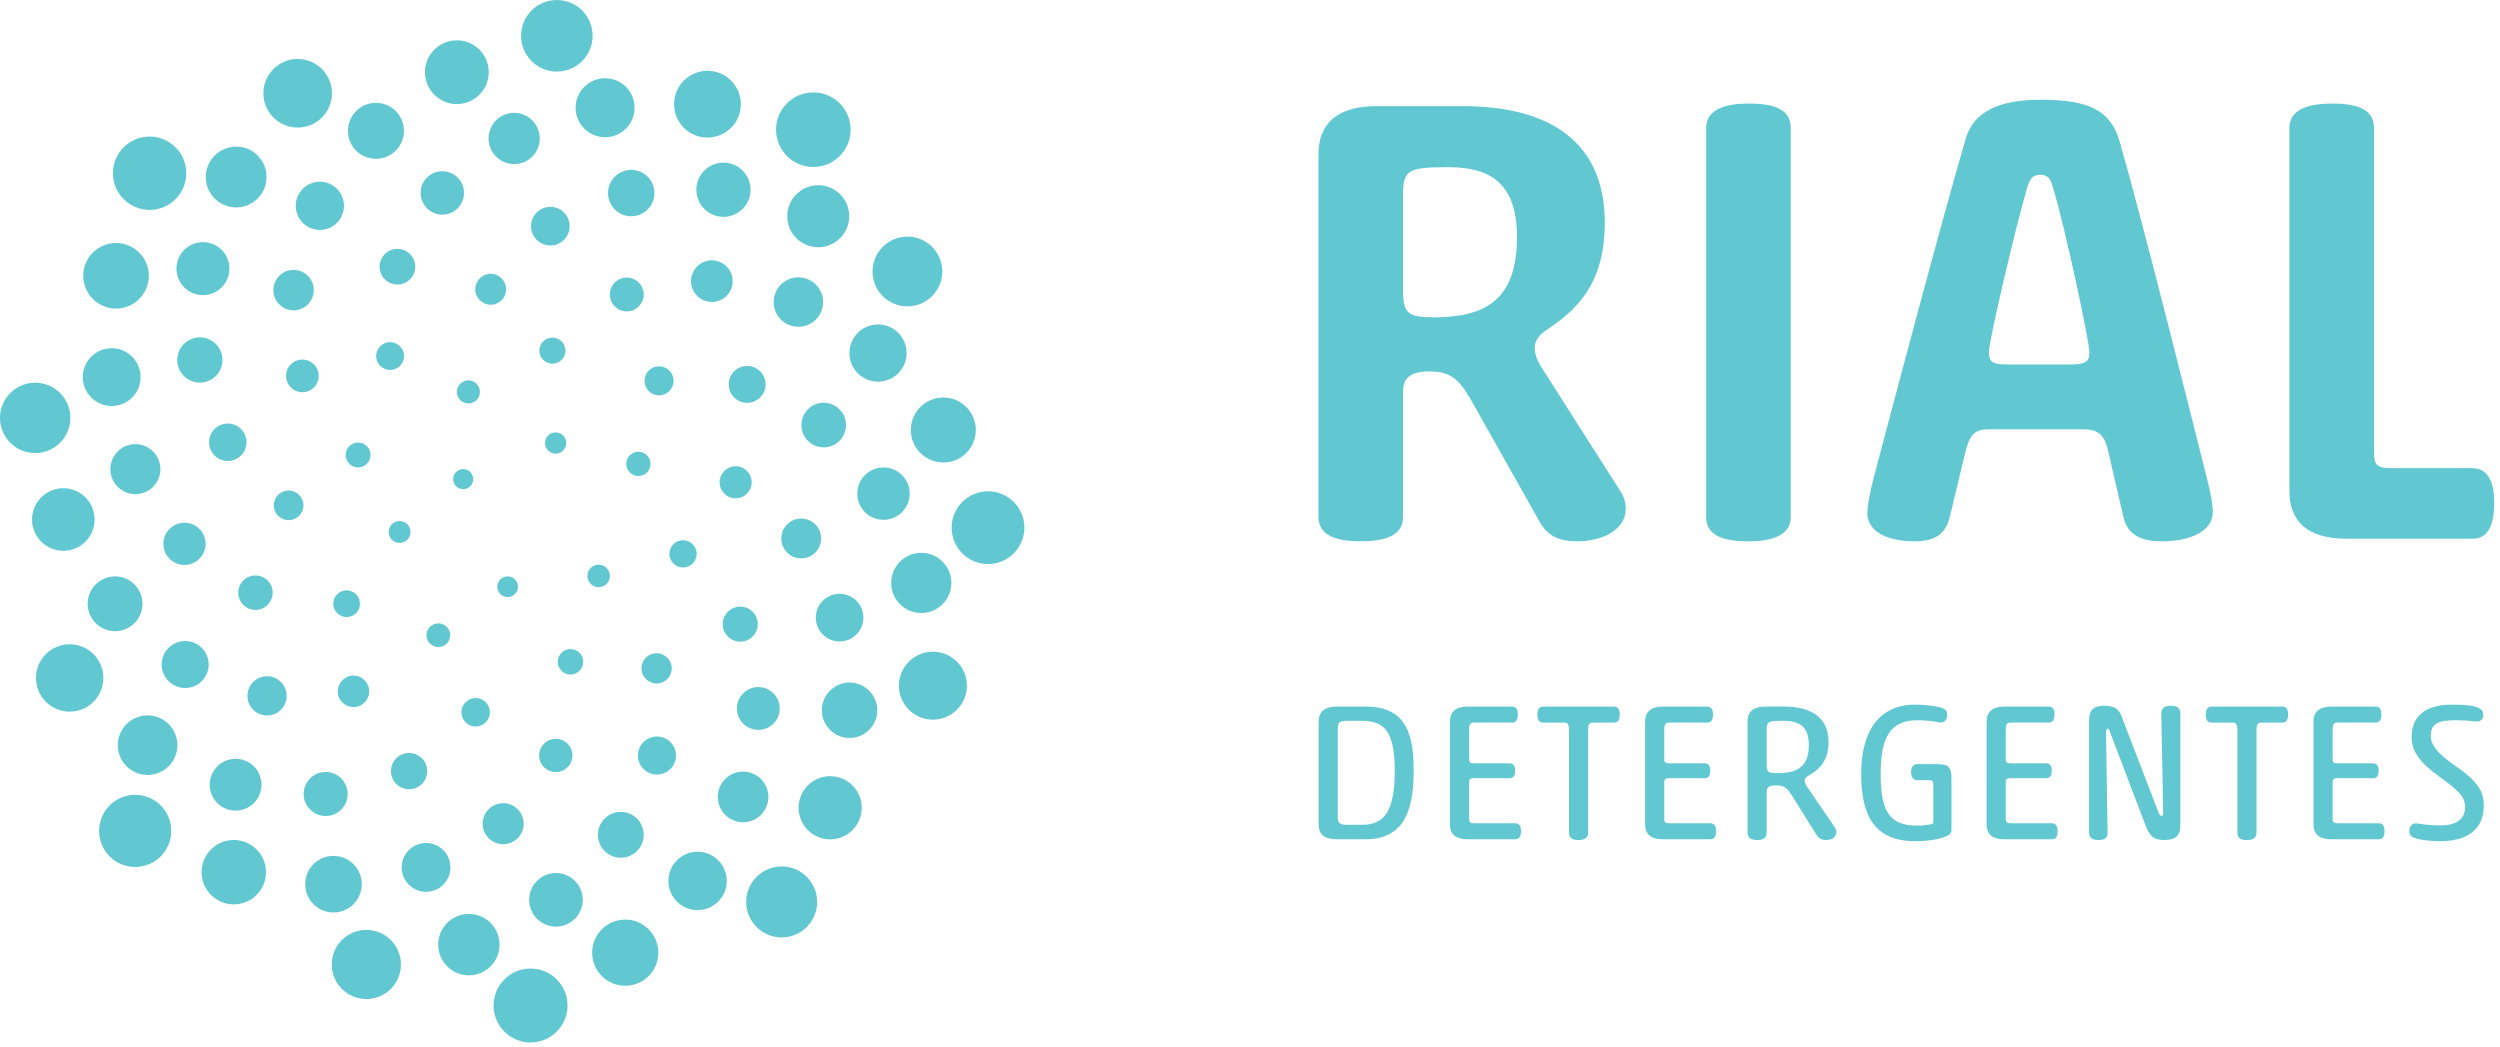 <?xml version="1.0" encoding="UTF-8" standalone="no"?>
<svg xmlns="http://www.w3.org/2000/svg" xmlns:xlink="http://www.w3.org/1999/xlink" xmlns:serif="http://www.serif.com/" width="100%" height="100%" viewBox="0 0 172 72" version="1.1" xml:space="preserve" style="fill-rule:evenodd;clip-rule:evenodd;stroke-linejoin:round;stroke-miterlimit:2;">
  <path d="M31.867,32.273c0.38,0 0.691,0.307 0.691,0.691c0,0.383 -0.311,0.691 -0.691,0.691c-0.38,0 -0.691,-0.307 -0.691,-0.691c0,-0.384 0.311,-0.691 0.691,-0.691" style="fill:#61c8d2;fill-rule:nonzero;"></path>
  <path d="M34.925,39.654c0.39,0 0.712,0.316 0.712,0.712c0,0.392 -0.319,0.712 -0.712,0.712c-0.393,0 -0.712,-0.319 -0.712,-0.712c0,-0.396 0.322,-0.712 0.712,-0.712" style="fill:#61c8d2;fill-rule:nonzero;"></path>
  <path d="M38.227,29.749c0.403,-0 0.733,0.326 0.733,0.732c0,0.407 -0.33,0.733 -0.733,0.733c-0.404,-0 -0.732,-0.328 -0.732,-0.733c0,-0.404 0.328,-0.732 0.732,-0.732" style="fill:#61c8d2;fill-rule:nonzero;"></path>
  <path d="M27.492,35.848c0.417,0 0.753,0.338 0.753,0.753c0,0.414 -0.335,0.753 -0.753,0.753c-0.415,0 -0.753,-0.337 -0.753,-0.753c0,-0.417 0.338,-0.753 0.753,-0.753" style="fill:#61c8d2;fill-rule:nonzero;"></path>
  <path d="M41.187,38.85c0.427,-0 0.774,0.347 0.774,0.774c-0,0.428 -0.348,0.774 -0.774,0.774c-0.426,-0 -0.774,-0.346 -0.774,-0.774c-0,-0.427 0.347,-0.774 0.774,-0.774" style="fill:#61c8d2;fill-rule:nonzero;"></path>
  <path d="M32.226,26.169c0.439,-0 0.794,0.356 0.794,0.795c-0,0.439 -0.357,0.794 -0.794,0.794c-0.44,-0 -0.794,-0.357 -0.794,-0.794c-0,-0.436 0.353,-0.795 0.794,-0.795" style="fill:#61c8d2;fill-rule:nonzero;"></path>
  <path d="M30.158,42.887c0.451,0 0.815,0.366 0.815,0.815c-0,0.449 -0.364,0.815 -0.815,0.815c-0.449,0 -0.815,-0.363 -0.815,-0.815c-0,-0.452 0.366,-0.815 0.815,-0.815" style="fill:#61c8d2;fill-rule:nonzero;"></path>
  <path d="M43.919,31.079c0.463,-0 0.835,0.375 0.835,0.835c0,0.461 -0.372,0.836 -0.835,0.836c-0.461,-0 -0.835,-0.374 -0.835,-0.836c0,-0.462 0.375,-0.835 0.835,-0.835" style="fill:#61c8d2;fill-rule:nonzero;"></path>
  <path d="M24.637,30.446c0.472,-0 0.856,0.383 0.856,0.856c0,0.474 -0.385,0.856 -0.856,0.856c-0.471,-0 -0.856,-0.382 -0.856,-0.856c0,-0.473 0.384,-0.856 0.856,-0.856" style="fill:#61c8d2;fill-rule:nonzero;"></path>
  <path d="M39.249,44.656c0.482,-0 0.877,0.39 0.877,0.876c0,0.486 -0.394,0.877 -0.877,0.877c-0.485,-0 -0.876,-0.393 -0.876,-0.877c0,-0.484 0.392,-0.876 0.876,-0.876" style="fill:#61c8d2;fill-rule:nonzero;"></path>
  <path d="M38.006,23.227c0.495,-0 0.897,0.401 0.897,0.897c0,0.495 -0.401,0.897 -0.897,0.897c-0.495,-0 -0.898,-0.4 -0.898,-0.897c0,-0.498 0.404,-0.897 0.898,-0.897" style="fill:#61c8d2;fill-rule:nonzero;"></path>
  <path d="M23.846,40.619c0.505,-0 0.918,0.41 0.918,0.918c-0,0.508 -0.413,0.917 -0.918,0.917c-0.507,-0 -0.918,-0.41 -0.918,-0.917c-0,-0.508 0.411,-0.918 0.918,-0.918" style="fill:#61c8d2;fill-rule:nonzero;"></path>
  <path d="M46.993,37.167c0.519,0 0.938,0.421 0.938,0.938c-0,0.518 -0.419,0.939 -0.938,0.939c-0.519,0 -0.939,-0.421 -0.939,-0.939c-0,-0.518 0.42,-0.938 0.939,-0.938" style="fill:#61c8d2;fill-rule:nonzero;"></path>
  <path d="M26.838,23.539c0.528,-0 0.959,0.427 0.959,0.959c0,0.531 -0.431,0.959 -0.959,0.959c-0.53,-0 -0.959,-0.43 -0.959,-0.959c0,-0.53 0.43,-0.959 0.959,-0.959" style="fill:#61c8d2;fill-rule:nonzero;"></path>
  <path d="M32.727,48.024c0.542,-0 0.978,0.441 0.978,0.98c0,0.54 -0.437,0.98 -0.979,0.98c-0.541,-0 -0.98,-0.44 -0.98,-0.98c0,-0.539 0.437,-0.98 0.98,-0.98" style="fill:#61c8d2;fill-rule:nonzero;"></path>
  <path d="M45.342,25.202c0.552,0 1,0.448 1,1c0,0.552 -0.447,1 -1,1c-0.553,0 -1,-0.448 -1,-1c0,-0.553 0.447,-1 1,-1" style="fill:#61c8d2;fill-rule:nonzero;"></path>
  <path d="M19.856,33.747c0.564,0 1.021,0.457 1.021,1.021c0,0.564 -0.457,1.02 -1.021,1.02c-0.564,0 -1.02,-0.457 -1.02,-1.02c0,-0.564 0.456,-1.021 1.02,-1.021" style="fill:#61c8d2;fill-rule:nonzero;"></path>
  <path d="M45.173,44.942c0.575,-0 1.042,0.466 1.042,1.041c-0,0.576 -0.467,1.041 -1.042,1.041c-0.575,-0 -1.041,-0.465 -1.041,-1.041c-0,-0.575 0.466,-1.041 1.041,-1.041" style="fill:#61c8d2;fill-rule:nonzero;"></path>
  <path d="M33.759,18.839c0.587,0 1.062,0.475 1.062,1.062c0,0.586 -0.475,1.062 -1.062,1.062c-0.587,0 -1.062,-0.476 -1.062,-1.062c0,-0.587 0.475,-1.062 1.062,-1.062" style="fill:#61c8d2;fill-rule:nonzero;"></path>
  <path d="M24.32,46.482c0.597,0 1.083,0.483 1.083,1.082c0,0.598 -0.485,1.083 -1.083,1.083c-0.598,0 -1.083,-0.485 -1.083,-1.083c0,-0.599 0.486,-1.082 1.083,-1.082" style="fill:#61c8d2;fill-rule:nonzero;"></path>
  <path d="M50.612,32.077c0.609,-0 1.103,0.494 1.103,1.103c0,0.609 -0.494,1.103 -1.103,1.103c-0.609,-0 -1.104,-0.493 -1.104,-1.103c0,-0.609 0.495,-1.103 1.104,-1.103" style="fill:#61c8d2;fill-rule:nonzero;"></path>
  <path d="M20.805,24.738c0.621,0 1.124,0.503 1.124,1.124c0,0.621 -0.504,1.123 -1.124,1.123c-0.62,0 -1.123,-0.502 -1.123,-1.123c0,-0.621 0.502,-1.124 1.123,-1.124" style="fill:#61c8d2;fill-rule:nonzero;"></path>
  <path d="M38.239,50.831c0.631,0 1.144,0.512 1.144,1.144c0,0.632 -0.512,1.144 -1.144,1.144c-0.632,0 -1.144,-0.512 -1.144,-1.144c0,-0.632 0.513,-1.144 1.144,-1.144" style="fill:#61c8d2;fill-rule:nonzero;"></path>
  <path d="M43.121,19.096c0.643,-0 1.165,0.521 1.165,1.165c0,0.643 -0.522,1.165 -1.165,1.165c-0.643,-0 -1.164,-0.522 -1.164,-1.165c0,-0.644 0.521,-1.165 1.164,-1.165" style="fill:#61c8d2;fill-rule:nonzero;"></path>
  <path d="M17.576,39.591c0.654,-0 1.185,0.53 1.185,1.185c-0,0.655 -0.53,1.186 -1.185,1.186c-0.656,-0 -1.185,-0.532 -1.185,-1.186c-0,-0.654 0.529,-1.185 1.185,-1.185" style="fill:#61c8d2;fill-rule:nonzero;"></path>
  <path d="M50.931,41.735c0.666,0 1.206,0.539 1.206,1.206c0,0.666 -0.54,1.206 -1.206,1.206c-0.665,0 -1.206,-0.539 -1.206,-1.206c0,-0.667 0.541,-1.206 1.206,-1.206" style="fill:#61c8d2;fill-rule:nonzero;"></path>
  <path d="M27.344,17.122c0.677,0 1.227,0.549 1.227,1.227c0,0.677 -0.55,1.226 -1.227,1.226c-0.677,0 -1.227,-0.549 -1.227,-1.226c0,-0.678 0.55,-1.227 1.227,-1.227" style="fill:#61c8d2;fill-rule:nonzero;"></path>
  <path d="M28.146,51.804c0.689,0 1.247,0.559 1.247,1.248c-0,0.688 -0.559,1.247 -1.247,1.247c-0.689,0 -1.248,-0.559 -1.248,-1.247c-0,-0.689 0.559,-1.248 1.248,-1.248" style="fill:#61c8d2;fill-rule:nonzero;"></path>
  <path d="M51.404,25.179c0.7,0 1.268,0.567 1.268,1.268c0,0.7 -0.568,1.267 -1.268,1.267c-0.701,0 -1.268,-0.567 -1.268,-1.267c0,-0.7 0.567,-1.268 1.268,-1.268" style="fill:#61c8d2;fill-rule:nonzero;"></path>
  <path d="M15.672,29.139c0.711,-0 1.289,0.576 1.289,1.289c0,0.711 -0.578,1.288 -1.289,1.288c-0.711,-0 -1.289,-0.577 -1.289,-1.288c0,-0.713 0.578,-1.289 1.289,-1.289" style="fill:#61c8d2;fill-rule:nonzero;"></path>
  <path d="M45.199,50.672c0.723,-0 1.309,0.586 1.309,1.309c0,0.724 -0.587,1.309 -1.309,1.309c-0.722,-0 -1.309,-0.585 -1.309,-1.309c0,-0.723 0.586,-1.309 1.309,-1.309" style="fill:#61c8d2;fill-rule:nonzero;"></path>
  <path d="M37.864,14.231c0.735,0 1.329,0.595 1.329,1.33c-0,0.733 -0.594,1.329 -1.329,1.329c-0.735,0 -1.329,-0.596 -1.329,-1.329c-0,-0.735 0.594,-1.33 1.329,-1.33" style="fill:#61c8d2;fill-rule:nonzero;"></path>
  <path d="M18.373,46.525c0.746,-0 1.35,0.605 1.35,1.35c0,0.745 -0.604,1.35 -1.35,1.35c-0.745,-0 -1.35,-0.604 -1.35,-1.35c0,-0.745 0.605,-1.35 1.35,-1.35" style="fill:#61c8d2;fill-rule:nonzero;"></path>
  <path d="M55.124,35.675c0.757,-0 1.371,0.613 1.371,1.371c-0,0.757 -0.614,1.37 -1.371,1.37c-0.757,-0 -1.37,-0.614 -1.37,-1.37c-0,-0.757 0.613,-1.371 1.37,-1.371" style="fill:#61c8d2;fill-rule:nonzero;"></path>
  <path d="M20.198,18.569c0.769,0 1.391,0.623 1.391,1.391c0,0.768 -0.622,1.391 -1.391,1.391c-0.769,0 -1.391,-0.623 -1.391,-1.391c0,-0.768 0.622,-1.391 1.391,-1.391" style="fill:#61c8d2;fill-rule:nonzero;"></path>
  <path d="M34.62,55.258c0.779,-0 1.412,0.632 1.412,1.412c0,0.78 -0.633,1.412 -1.412,1.412c-0.78,-0 -1.412,-0.632 -1.412,-1.412c0,-0.78 0.632,-1.412 1.412,-1.412" style="fill:#61c8d2;fill-rule:nonzero;"></path>
  <path d="M48.977,17.911c0.791,0 1.431,0.642 1.431,1.432c0.001,0.791 -0.64,1.433 -1.431,1.433c-0.792,0 -1.434,-0.642 -1.434,-1.433c0,-0.791 0.642,-1.432 1.433,-1.432" style="fill:#61c8d2;fill-rule:nonzero;"></path>
  <path d="M12.691,35.963c0.803,-0 1.453,0.65 1.453,1.453c0,0.802 -0.65,1.453 -1.453,1.453c-0.803,-0 -1.453,-0.651 -1.453,-1.453c0,-0.803 0.65,-1.453 1.453,-1.453" style="fill:#61c8d2;fill-rule:nonzero;"></path>
  <path d="M52.171,47.27c0.814,-0 1.473,0.66 1.473,1.474c0,0.813 -0.659,1.473 -1.473,1.473c-0.814,-0 -1.474,-0.659 -1.474,-1.473c0,-0.814 0.66,-1.474 1.474,-1.474" style="fill:#61c8d2;fill-rule:nonzero;"></path>
  <path d="M30.431,11.779c0.826,-0 1.494,0.669 1.494,1.494c0,0.826 -0.669,1.494 -1.494,1.494c-0.825,-0 -1.494,-0.669 -1.494,-1.494c0,-0.825 0.669,-1.494 1.494,-1.494" style="fill:#61c8d2;fill-rule:nonzero;"></path>
  <path d="M22.406,53.112c0.838,0 1.515,0.679 1.515,1.515c0,0.837 -0.678,1.515 -1.515,1.515c-0.836,0 -1.515,-0.678 -1.515,-1.515c0,-0.836 0.679,-1.515 1.515,-1.515" style="fill:#61c8d2;fill-rule:nonzero;"></path>
  <path d="M56.671,27.708c0.848,0 1.536,0.687 1.536,1.535c0,0.849 -0.688,1.536 -1.536,1.536c-0.848,0 -1.535,-0.688 -1.535,-1.536c0,-0.847 0.687,-1.535 1.535,-1.535" style="fill:#61c8d2;fill-rule:nonzero;"></path>
  <path d="M13.75,23.21c0.859,0 1.557,0.696 1.557,1.556c0,0.86 -0.698,1.556 -1.557,1.556c-0.858,0 -1.556,-0.697 -1.556,-1.556c0,-0.86 0.698,-1.556 1.556,-1.556" style="fill:#61c8d2;fill-rule:nonzero;"></path>
  <path d="M42.713,55.859c0.87,-0 1.576,0.706 1.576,1.577c-0,0.87 -0.705,1.576 -1.576,1.576c-0.871,-0 -1.577,-0.705 -1.577,-1.576c-0,-0.871 0.706,-1.577 1.577,-1.577" style="fill:#61c8d2;fill-rule:nonzero;"></path>
  <path d="M43.429,11.686c0.882,0 1.597,0.715 1.597,1.597c0,0.882 -0.715,1.597 -1.597,1.597c-0.882,0 -1.597,-0.715 -1.597,-1.597c0,-0.882 0.715,-1.597 1.597,-1.597" style="fill:#61c8d2;fill-rule:nonzero;"></path>
  <path d="M12.74,44.1c0.893,-0 1.617,0.724 1.617,1.617c-0,0.893 -0.723,1.618 -1.617,1.618c-0.894,-0 -1.618,-0.725 -1.618,-1.618c-0,-0.893 0.725,-1.617 1.618,-1.617" style="fill:#61c8d2;fill-rule:nonzero;"></path>
  <path d="M57.764,40.855c0.905,-0 1.638,0.733 1.638,1.638c0,0.905 -0.733,1.639 -1.638,1.639c-0.905,-0 -1.638,-0.734 -1.638,-1.639c0,-0.905 0.733,-1.638 1.638,-1.638" style="fill:#61c8d2;fill-rule:nonzero;"></path>
  <path d="M22.006,12.501c0.916,0 1.659,0.743 1.659,1.659c0,0.916 -0.743,1.659 -1.659,1.659c-0.916,0 -1.659,-0.743 -1.659,-1.659c0,-0.916 0.743,-1.659 1.659,-1.659" style="fill:#61c8d2;fill-rule:nonzero;"></path>
  <path d="M29.313,57.997c0.928,0 1.679,0.752 1.679,1.679c0,0.928 -0.75,1.68 -1.679,1.68c-0.927,0 -1.679,-0.752 -1.679,-1.68c0,-0.927 0.752,-1.679 1.679,-1.679" style="fill:#61c8d2;fill-rule:nonzero;"></path>
  <path d="M54.929,19.081c0.939,0 1.7,0.761 1.7,1.7c-0,0.939 -0.761,1.7 -1.7,1.7c-0.939,0 -1.7,-0.761 -1.7,-1.7c-0,-0.939 0.761,-1.7 1.7,-1.7" style="fill:#61c8d2;fill-rule:nonzero;"></path>
  <path d="M9.314,30.556c0.95,0 1.721,0.77 1.721,1.721c0,0.95 -0.771,1.72 -1.721,1.72c-0.95,0 -1.721,-0.77 -1.721,-1.72c0,-0.951 0.771,-1.721 1.721,-1.721" style="fill:#61c8d2;fill-rule:nonzero;"></path>
  <path d="M51.124,53.088c0.962,0 1.742,0.78 1.742,1.741c-0,0.962 -0.78,1.742 -1.742,1.742c-0.962,0 -1.741,-0.781 -1.741,-1.742c-0,-0.961 0.779,-1.741 1.741,-1.741" style="fill:#61c8d2;fill-rule:nonzero;"></path>
  <path d="M35.374,7.764c0.973,-0 1.762,0.789 1.762,1.762c0,0.973 -0.789,1.762 -1.762,1.762c-0.973,-0 -1.762,-0.789 -1.762,-1.762c0,-0.973 0.789,-1.762 1.762,-1.762" style="fill:#61c8d2;fill-rule:nonzero;"></path>
  <path d="M16.209,52.206c0.984,-0 1.782,0.798 1.782,1.782c-0,0.985 -0.798,1.783 -1.782,1.783c-0.984,-0 -1.783,-0.798 -1.783,-1.783c-0,-0.984 0.799,-1.782 1.783,-1.782" style="fill:#61c8d2;fill-rule:nonzero;"></path>
  <path d="M60.784,32.159c0.996,-0 1.803,0.807 1.803,1.803c0,0.996 -0.807,1.803 -1.803,1.803c-0.996,-0 -1.803,-0.808 -1.803,-1.803c0,-0.996 0.807,-1.803 1.803,-1.803" style="fill:#61c8d2;fill-rule:nonzero;"></path>
  <path d="M13.963,16.658c1.008,-0 1.823,0.817 1.823,1.824c-0,1.006 -0.815,1.823 -1.823,1.823c-1.008,-0 -1.823,-0.817 -1.823,-1.823c-0,-1.007 0.815,-1.824 1.823,-1.824" style="fill:#61c8d2;fill-rule:nonzero;"></path>
  <path d="M38.25,60.064c1.018,0 1.844,0.825 1.844,1.844c-0,1.018 -0.826,1.844 -1.844,1.844c-1.019,0 -1.844,-0.826 -1.844,-1.844c-0,-1.019 0.825,-1.844 1.844,-1.844" style="fill:#61c8d2;fill-rule:nonzero;"></path>
  <path d="M49.773,11.189c1.029,-0 1.865,0.835 1.865,1.865c0,1.03 -0.836,1.865 -1.865,1.865c-1.03,-0 -1.865,-0.835 -1.865,-1.865c0,-1.03 0.835,-1.865 1.865,-1.865" style="fill:#61c8d2;fill-rule:nonzero;"></path>
  <path d="M7.918,39.656c1.042,-0 1.885,0.844 1.885,1.885c-0,1.042 -0.844,1.885 -1.885,1.885c-1.041,-0 -1.885,-0.843 -1.885,-1.885c-0,-1.041 0.844,-1.885 1.885,-1.885" style="fill:#61c8d2;fill-rule:nonzero;"></path>
  <path d="M58.451,46.96c1.052,0 1.906,0.854 1.906,1.907c-0,1.052 -0.854,1.905 -1.906,1.905c-1.053,0 -1.907,-0.853 -1.907,-1.905c-0,-1.053 0.854,-1.907 1.907,-1.907" style="fill:#61c8d2;fill-rule:nonzero;"></path>
  <path d="M25.865,7.075c1.063,0 1.927,0.862 1.927,1.926c-0,1.064 -0.864,1.927 -1.927,1.927c-1.064,0 -1.927,-0.863 -1.927,-1.927c-0,-1.064 0.863,-1.926 1.927,-1.926" style="fill:#61c8d2;fill-rule:nonzero;"></path>
  <path d="M22.944,58.884c1.075,0 1.947,0.872 1.947,1.947c-0,1.075 -0.872,1.947 -1.947,1.947c-1.076,0 -1.947,-0.871 -1.947,-1.947c-0,-1.076 0.871,-1.947 1.947,-1.947" style="fill:#61c8d2;fill-rule:nonzero;"></path>
  <path d="M60.407,22.323c1.087,0 1.968,0.881 1.968,1.967c-0,1.087 -0.881,1.968 -1.968,1.968c-1.086,0 -1.968,-0.881 -1.968,-1.968c-0,-1.087 0.882,-1.967 1.968,-1.967" style="fill:#61c8d2;fill-rule:nonzero;"></path>
  <path d="M7.684,23.957c1.097,0 1.988,0.89 1.988,1.988c-0,1.099 -0.891,1.988 -1.988,1.988c-1.098,0 -1.989,-0.889 -1.989,-1.988c-0,-1.098 0.891,-1.988 1.989,-1.988" style="fill:#61c8d2;fill-rule:nonzero;"></path>
  <path d="M47.993,58.598c1.11,-0 2.009,0.9 2.009,2.009c-0,1.109 -0.899,2.009 -2.009,2.009c-1.109,-0 -2.009,-0.9 -2.009,-2.009c-0,-1.109 0.9,-2.009 2.009,-2.009" style="fill:#61c8d2;fill-rule:nonzero;"></path>
  <path d="M41.631,5.383c1.121,-0 2.029,0.909 2.029,2.029c0,1.121 -0.908,2.03 -2.029,2.03c-1.12,-0 -2.03,-0.909 -2.03,-2.03c0,-1.121 0.91,-2.029 2.03,-2.029" style="fill:#61c8d2;fill-rule:nonzero;"></path>
  <path d="M10.155,49.217c1.132,-0 2.05,0.918 2.05,2.05c0,1.132 -0.918,2.05 -2.05,2.05c-1.132,-0 -2.05,-0.918 -2.05,-2.05c0,-1.132 0.918,-2.05 2.05,-2.05" style="fill:#61c8d2;fill-rule:nonzero;"></path>
  <path d="M63.383,38.035c1.144,-0 2.071,0.927 2.071,2.071c-0,1.143 -0.927,2.07 -2.071,2.07c-1.144,-0 -2.071,-0.927 -2.071,-2.07c-0,-1.144 0.927,-2.071 2.071,-2.071" style="fill:#61c8d2;fill-rule:nonzero;"></path>
  <path d="M16.249,10.087c1.154,0 2.091,0.936 2.091,2.091c-0,1.155 -0.936,2.092 -2.091,2.092c-1.156,0 -2.092,-0.937 -2.092,-2.092c-0,-1.155 0.937,-2.091 2.092,-2.091" style="fill:#61c8d2;fill-rule:nonzero;"></path>
  <path d="M32.258,62.879c1.167,-0 2.112,0.945 2.112,2.111c0,1.167 -0.945,2.113 -2.112,2.113c-1.166,-0 -2.112,-0.946 -2.112,-2.113c0,-1.166 0.946,-2.111 2.112,-2.111" style="fill:#61c8d2;fill-rule:nonzero;"></path>
  <path d="M56.295,12.744c1.178,-0 2.133,0.955 2.133,2.132c-0,1.178 -0.955,2.133 -2.133,2.133c-1.178,-0 -2.132,-0.955 -2.132,-2.133c-0,-1.177 0.954,-2.132 2.132,-2.132" style="fill:#61c8d2;fill-rule:nonzero;"></path>
  <path d="M4.356,33.589c1.189,-0 2.153,0.964 2.153,2.153c0,1.189 -0.964,2.153 -2.153,2.153c-1.189,-0 -2.153,-0.964 -2.153,-2.153c0,-1.189 0.964,-2.153 2.153,-2.153" style="fill:#61c8d2;fill-rule:nonzero;"></path>
  <path d="M57.115,53.401c1.2,0 2.173,0.972 2.173,2.173c0,1.201 -0.973,2.173 -2.173,2.173c-1.2,0 -2.174,-0.972 -2.174,-2.173c0,-1.201 0.974,-2.173 2.174,-2.173" style="fill:#61c8d2;fill-rule:nonzero;"></path>
  <path d="M31.431,2.774c1.212,-0 2.194,0.982 2.194,2.194c-0,1.212 -0.982,2.194 -2.194,2.194c-1.212,-0 -2.194,-0.982 -2.194,-2.194c-0,-1.212 0.982,-2.194 2.194,-2.194" style="fill:#61c8d2;fill-rule:nonzero;"></path>
  <path d="M16.085,57.79c1.223,0 2.215,0.992 2.215,2.215c0,1.223 -0.992,2.215 -2.215,2.215c-1.223,0 -2.215,-0.992 -2.215,-2.215c0,-1.223 0.992,-2.215 2.215,-2.215" style="fill:#61c8d2;fill-rule:nonzero;"></path>
  <path d="M64.9,27.348c1.235,0 2.236,1.001 2.236,2.235c-0,1.235 -1.002,2.235 -2.236,2.235c-1.235,0 -2.235,-1 -2.235,-2.235c-0,-1.234 1,-2.235 2.235,-2.235" style="fill:#61c8d2;fill-rule:nonzero;"></path>
  <path d="M7.983,16.719c1.246,-0 2.256,1.01 2.256,2.256c-0,1.246 -1.01,2.256 -2.256,2.256c-1.246,-0 -2.256,-1.01 -2.256,-2.256c-0,-1.246 1.01,-2.256 2.256,-2.256" style="fill:#61c8d2;fill-rule:nonzero;"></path>
  <path d="M43.015,63.268c1.258,-0 2.277,1.019 2.277,2.277c-0,1.257 -1.019,2.276 -2.277,2.276c-1.257,-0 -2.276,-1.019 -2.276,-2.276c-0,-1.258 1.019,-2.277 2.276,-2.277" style="fill:#61c8d2;fill-rule:nonzero;"></path>
  <path d="M48.673,4.871c1.269,-0 2.297,1.029 2.297,2.297c-0,1.269 -1.028,2.297 -2.297,2.297c-1.269,-0 -2.297,-1.028 -2.297,-2.297c-0,-1.268 1.028,-2.297 2.297,-2.297" style="fill:#61c8d2;fill-rule:nonzero;"></path>
  <path d="M4.794,44.325c1.28,-0 2.317,1.037 2.317,2.318c-0,1.279 -1.037,2.317 -2.317,2.317c-1.28,-0 -2.318,-1.037 -2.318,-2.317c-0,-1.281 1.038,-2.318 2.318,-2.318" style="fill:#61c8d2;fill-rule:nonzero;"></path>
  <path d="M64.184,44.837c1.291,-0 2.338,1.047 2.338,2.338c-0,1.291 -1.047,2.338 -2.338,2.338c-1.292,-0 -2.339,-1.047 -2.339,-2.338c-0,-1.291 1.047,-2.338 2.339,-2.338" style="fill:#61c8d2;fill-rule:nonzero;"></path>
  <path d="M20.48,4.057c1.302,0 2.359,1.057 2.359,2.359c0,1.303 -1.057,2.359 -2.359,2.359c-1.302,0 -2.359,-1.056 -2.359,-2.359c0,-1.302 1.057,-2.359 2.359,-2.359" style="fill:#61c8d2;fill-rule:nonzero;"></path>
  <path d="M25.205,63.976c1.314,0 2.379,1.066 2.379,2.38c0,1.314 -1.065,2.379 -2.379,2.379c-1.314,0 -2.38,-1.065 -2.38,-2.379c0,-1.314 1.066,-2.38 2.38,-2.38" style="fill:#61c8d2;fill-rule:nonzero;"></path>
  <path d="M62.431,16.278c1.325,0 2.399,1.074 2.399,2.4c0.001,1.326 -1.074,2.4 -2.399,2.4c-1.325,0 -2.4,-1.074 -2.4,-2.4c-0,-1.326 1.075,-2.4 2.4,-2.4" style="fill:#61c8d2;fill-rule:nonzero;"></path>
  <path d="M2.42,26.331c1.337,0 2.421,1.084 2.421,2.421c-0,1.337 -1.084,2.42 -2.421,2.42c-1.337,0 -2.42,-1.084 -2.42,-2.42c0,-1.337 1.083,-2.421 2.42,-2.421" style="fill:#61c8d2;fill-rule:nonzero;"></path>
  <path d="M53.778,59.612c1.348,-0 2.441,1.092 2.441,2.441c-0,1.349 -1.093,2.441 -2.441,2.441c-1.348,-0 -2.441,-1.092 -2.441,-2.441c-0,-1.349 1.093,-2.441 2.441,-2.441" style="fill:#61c8d2;fill-rule:nonzero;"></path>
  <path d="M38.31,-0c1.36,-0 2.462,1.102 2.462,2.462c-0,1.359 -1.102,2.462 -2.462,2.462c-1.36,-0 -2.461,-1.103 -2.461,-2.462c-0,-1.359 1.101,-2.462 2.461,-2.462" style="fill:#61c8d2;fill-rule:nonzero;"></path>
  <path d="M9.299,54.683c1.372,-0 2.482,1.112 2.482,2.483c-0,1.37 -1.11,2.482 -2.482,2.482c-1.371,-0 -2.482,-1.112 -2.482,-2.482c-0,-1.371 1.111,-2.483 2.482,-2.483" style="fill:#61c8d2;fill-rule:nonzero;"></path>
  <path d="M67.975,33.801c1.382,0 2.503,1.121 2.503,2.503c-0,1.383 -1.121,2.503 -2.503,2.503c-1.382,0 -2.503,-1.12 -2.503,-2.503c-0,-1.382 1.121,-2.503 2.503,-2.503" style="fill:#61c8d2;fill-rule:nonzero;"></path>
  <path d="M10.293,9.395c1.394,0 2.523,1.13 2.523,2.523c0,1.394 -1.129,2.524 -2.523,2.524c-1.393,0 -2.524,-1.13 -2.524,-2.524c0,-1.394 1.131,-2.523 2.524,-2.523" style="fill:#61c8d2;fill-rule:nonzero;"></path>
  <path d="M36.501,66.635c1.405,-0 2.544,1.139 2.544,2.544c-0,1.405 -1.139,2.544 -2.544,2.544c-1.405,-0 -2.544,-1.139 -2.544,-2.544c-0,-1.405 1.139,-2.544 2.544,-2.544" style="fill:#61c8d2;fill-rule:nonzero;"></path>
  <path d="M55.958,6.358c1.416,-0 2.565,1.148 2.565,2.565c0,1.416 -1.149,2.565 -2.565,2.565c-1.416,-0 -2.565,-1.149 -2.565,-2.565c0,-1.417 1.149,-2.565 2.565,-2.565" style="fill:#61c8d2;fill-rule:nonzero;"></path>
  <path d="M96.531,26.955c-0,-0.919 0.482,-1.401 1.795,-1.401c1.488,0 2.057,0.525 2.933,2.058l4.684,8.317c0.438,0.744 1.05,1.313 2.582,1.313c1.708,0 3.327,-0.788 3.327,-2.232c-0,-0.394 -0.131,-0.832 -0.263,-1.051l-5.383,-8.449c-0.351,-0.525 -0.614,-1.05 -0.614,-1.531c-0,-0.614 0.307,-0.964 1.051,-1.445c2.277,-1.532 3.765,-3.458 3.765,-7.223c-0,-5.471 -3.677,-8.01 -9.806,-8.01l-5.909,0c-2.715,0 -3.984,1.225 -3.984,3.326l-0,24.952c-0,1.401 1.533,1.663 2.933,1.663c1.357,0 2.889,-0.262 2.889,-1.663l-0,-8.624Zm-0,-13.57c-0,-1.707 0.35,-1.882 3.152,-1.882c2.976,0 4.684,1.225 4.684,4.815c-0,4.334 -2.189,5.515 -5.735,5.515c-1.794,0 -2.101,-0.306 -2.101,-1.882l-0,-6.566Z" style="fill:#61c8d2;fill-rule:nonzero;"></path>
  <path d="M123.205,8.789c-0,-1.401 -1.445,-1.664 -2.889,-1.664c-1.313,0 -2.933,0.263 -2.933,1.664l-0,26.79c-0,1.401 1.444,1.663 2.933,1.663c1.269,0 2.889,-0.262 2.889,-1.663l-0,-26.79Z" style="fill:#61c8d2;fill-rule:nonzero;"></path>
  <path d="M148.784,37.242c1.839,0 3.458,-0.657 3.458,-2.014c-0,-0.393 -0.087,-1.094 -0.438,-2.451c-1.137,-4.509 -4.202,-16.809 -5.953,-22.982c-0.613,-2.189 -2.101,-2.933 -5.428,-2.933c-3.064,0 -4.64,0.919 -5.165,2.627c-1.707,5.822 -4.947,18.079 -6.348,23.376c-0.262,1.05 -0.437,1.926 -0.437,2.407c-0,1.576 1.926,1.97 3.195,1.97c1.139,0 2.102,-0.262 2.452,-1.576l1.094,-4.552c0.306,-1.226 0.656,-1.576 1.576,-1.576l6.522,0c1.095,0 1.489,0.394 1.751,1.576l1.007,4.377c0.306,1.444 1.401,1.751 2.714,1.751m-8.404,-25.214c0.481,0 0.7,0.219 0.875,0.919c0.831,2.714 2.495,10.55 2.495,11.294c-0,0.701 -0.35,0.832 -1.313,0.832l-4.378,0c-0.875,0 -1.226,-0.131 -1.226,-0.832c-0,-0.788 1.84,-8.624 2.627,-11.294c0.219,-0.7 0.394,-0.919 0.92,-0.919" style="fill:#61c8d2;fill-rule:nonzero;"></path>
  <path d="M163.332,8.789c0,-1.401 -1.445,-1.664 -2.889,-1.664c-1.313,0 -2.933,0.263 -2.933,1.664l0,24.951c0,2.189 1.269,3.327 3.984,3.327l8.623,0c1.226,0 1.488,-1.27 1.488,-2.495c0,-1.05 -0.262,-2.364 -1.488,-2.364l-5.56,0c-1.049,0 -1.225,-0.218 -1.225,-1.137l0,-22.282Z" style="fill:#61c8d2;fill-rule:nonzero;"></path>
  <path d="M93.984,57.741c2.9,0 3.276,-2.524 3.276,-4.725c-0,-2.282 -0.39,-4.403 -3.276,-4.403l-2.041,0c-0.832,0 -1.221,0.376 -1.221,1.02l-0,7.088c-0,0.671 0.389,1.02 1.221,1.02l2.041,0Zm1.974,-4.725c-0,2.805 -0.712,3.732 -2.269,3.732l-0.832,0c-0.685,0 -0.82,-0.054 -0.82,-0.618l-0,-5.92c-0,-0.591 0.135,-0.617 0.82,-0.617l0.818,0c1.558,0 2.283,0.698 2.283,3.423" style="fill:#61c8d2;fill-rule:nonzero;"></path>
  <path d="M104.04,49.713c0.309,0 0.389,-0.255 0.389,-0.564c-0,-0.268 -0.08,-0.536 -0.389,-0.536l-3.061,0c-0.832,0 -1.222,0.375 -1.222,1.02l-0,7.088c-0,0.671 0.39,1.02 1.222,1.02l3.276,0c0.309,0 0.389,-0.255 0.389,-0.564c-0,-0.268 -0.08,-0.537 -0.389,-0.537l-2.806,0c-0.322,0 -0.376,-0.067 -0.376,-0.349l-0,-2.39c-0,-0.295 0.054,-0.362 0.376,-0.362l2.403,0c0.309,0 0.389,-0.215 0.389,-0.524c-0,-0.268 -0.08,-0.496 -0.389,-0.496l-2.403,0c-0.322,0 -0.376,-0.067 -0.376,-0.349l-0,-1.879c-0,-0.457 0.054,-0.578 0.376,-0.578l2.591,0Z" style="fill:#61c8d2;fill-rule:nonzero;"></path>
  <path d="M106.162,48.613c-0.309,-0 -0.389,0.268 -0.389,0.537c-0,0.309 0.08,0.563 0.389,0.563l1.41,-0c0.322,-0 0.375,0.121 0.375,0.578l-0,6.994c-0,0.43 0.309,0.51 0.658,0.51c0.295,-0 0.658,-0.08 0.658,-0.51l-0,-6.994c-0,-0.457 0.054,-0.578 0.376,-0.578l1.41,-0c0.308,-0 0.389,-0.254 0.389,-0.563c-0,-0.269 -0.081,-0.537 -0.389,-0.537l-4.887,-0Z" style="fill:#61c8d2;fill-rule:nonzero;"></path>
  <path d="M117.466,49.713c0.309,0 0.389,-0.255 0.389,-0.564c-0,-0.268 -0.08,-0.536 -0.389,-0.536l-3.061,0c-0.832,0 -1.221,0.375 -1.221,1.02l-0,7.088c-0,0.671 0.389,1.02 1.221,1.02l3.276,0c0.309,0 0.389,-0.255 0.389,-0.564c-0,-0.268 -0.08,-0.537 -0.389,-0.537l-2.806,0c-0.322,0 -0.376,-0.067 -0.376,-0.349l-0,-2.39c-0,-0.295 0.054,-0.362 0.376,-0.362l2.403,0c0.309,0 0.389,-0.215 0.389,-0.524c-0,-0.268 -0.08,-0.496 -0.389,-0.496l-2.403,0c-0.322,0 -0.376,-0.067 -0.376,-0.349l-0,-1.879c-0,-0.457 0.054,-0.578 0.376,-0.578l2.591,0Z" style="fill:#61c8d2;fill-rule:nonzero;"></path>
  <path d="M121.548,54.465c-0,-0.282 0.161,-0.43 0.644,-0.43c0.551,0 0.766,0.189 1.061,0.645l1.692,2.712c0.147,0.228 0.281,0.402 0.697,0.402c0.524,0 0.699,-0.308 0.699,-0.563c-0,-0.108 -0.041,-0.202 -0.081,-0.269l-1.906,-2.792c-0.108,-0.148 -0.188,-0.282 -0.188,-0.43c-0,-0.188 0.067,-0.268 0.322,-0.416c0.725,-0.416 1.315,-1.02 1.315,-2.269c-0,-1.678 -1.167,-2.443 -3.047,-2.443l-1.302,0c-0.832,0 -1.222,0.376 -1.222,1.02l-0,7.652c-0,0.43 0.35,0.51 0.672,0.51c0.322,0 0.644,-0.08 0.644,-0.51l-0,-2.819Zm-0,-4.256c-0,-0.59 0.148,-0.617 1.154,-0.617c1.101,0 1.746,0.403 1.746,1.665c-0,1.53 -0.833,1.933 -2.148,1.933c-0.658,0 -0.752,-0.054 -0.752,-0.618l-0,-2.363Z" style="fill:#61c8d2;fill-rule:nonzero;"></path>
  <path d="M134.262,53.593c-0,-0.671 -0.081,-1.02 -0.913,-1.02l-1.45,-0c-0.308,-0 -0.416,0.255 -0.416,0.563c-0,0.269 0.108,0.538 0.416,0.538l0.739,-0c0.322,-0 0.375,0.067 0.375,0.349l-0,2.537c-0,0.053 -0.013,0.107 -0.12,0.134c-0.242,0.067 -0.644,0.107 -1.02,0.107c-1.92,-0 -2.484,-1.06 -2.484,-3.544c-0,-2.644 0.738,-3.705 2.524,-3.705c0.604,-0 1.114,0.067 1.517,0.148c0.255,0.054 0.537,-0.107 0.537,-0.51c-0,-0.215 -0.068,-0.349 -0.229,-0.43c-0.335,-0.161 -1.194,-0.282 -1.973,-0.282c-2.497,-0 -3.718,1.84 -3.718,4.766c-0,2.98 0.993,4.631 3.745,4.631c0.698,-0 1.477,-0.093 2.027,-0.308c0.309,-0.121 0.443,-0.242 0.443,-0.484l-0,-3.49Z" style="fill:#61c8d2;fill-rule:nonzero;"></path>
  <path d="M140.961,49.713c0.309,0 0.389,-0.255 0.389,-0.564c0,-0.268 -0.08,-0.536 -0.389,-0.536l-3.061,0c-0.832,0 -1.221,0.375 -1.221,1.02l0,7.088c0,0.671 0.389,1.02 1.221,1.02l3.276,0c0.309,0 0.389,-0.255 0.389,-0.564c0,-0.268 -0.08,-0.537 -0.389,-0.537l-2.806,0c-0.322,0 -0.376,-0.067 -0.376,-0.349l0,-2.39c0,-0.295 0.054,-0.362 0.376,-0.362l2.403,0c0.309,0 0.389,-0.215 0.389,-0.524c0,-0.268 -0.08,-0.496 -0.389,-0.496l-2.403,0c-0.322,0 -0.376,-0.067 -0.376,-0.349l0,-1.879c0,-0.457 0.054,-0.578 0.376,-0.578l2.591,0Z" style="fill:#61c8d2;fill-rule:nonzero;"></path>
  <path d="M146.077,49.579c-0.242,-0.725 -0.443,-1.02 -1.316,-1.02c-0.832,0 -1.033,0.375 -1.033,1.02l0,7.706c0,0.429 0.335,0.509 0.658,0.509c0.322,0 0.617,-0.08 0.617,-0.509l-0.107,-6.834c0,-0.228 0.027,-0.322 0.107,-0.322c0.081,0 0.121,0.108 0.188,0.296l2.416,6.349c0.269,0.685 0.511,1.02 1.276,1.02c0.832,0 1.127,-0.295 1.127,-1.073l0,-7.652c0,-0.43 -0.349,-0.51 -0.671,-0.51c-0.322,0 -0.618,0.08 -0.644,0.51l0.134,6.913c0,0.108 -0.054,0.148 -0.121,0.148c-0.067,0 -0.134,-0.04 -0.201,-0.228l-2.43,-6.323Z" style="fill:#61c8d2;fill-rule:nonzero;"></path>
  <path d="M152.146,48.613c-0.309,-0 -0.389,0.268 -0.389,0.537c-0,0.309 0.08,0.563 0.389,0.563l1.41,-0c0.322,-0 0.375,0.121 0.375,0.578l-0,6.994c-0,0.43 0.309,0.51 0.658,0.51c0.295,-0 0.658,-0.08 0.658,-0.51l0,-6.994c0,-0.457 0.054,-0.578 0.376,-0.578l1.409,-0c0.309,-0 0.39,-0.254 0.39,-0.563c0,-0.269 -0.081,-0.537 -0.39,-0.537l-4.886,-0Z" style="fill:#61c8d2;fill-rule:nonzero;"></path>
  <path d="M163.45,49.713c0.309,0 0.389,-0.255 0.389,-0.564c0,-0.268 -0.08,-0.536 -0.389,-0.536l-3.061,0c-0.832,0 -1.221,0.375 -1.221,1.02l0,7.088c0,0.671 0.389,1.02 1.221,1.02l3.276,0c0.308,0 0.389,-0.255 0.389,-0.564c0,-0.268 -0.081,-0.537 -0.389,-0.537l-2.806,0c-0.322,0 -0.376,-0.067 -0.376,-0.349l0,-2.39c0,-0.295 0.054,-0.362 0.376,-0.362l2.403,0c0.309,0 0.389,-0.215 0.389,-0.524c0,-0.268 -0.08,-0.496 -0.389,-0.496l-2.403,0c-0.322,0 -0.376,-0.067 -0.376,-0.349l0,-1.879c0,-0.457 0.054,-0.578 0.376,-0.578l2.591,0Z" style="fill:#61c8d2;fill-rule:nonzero;"></path>
  <path d="M165.921,50.72c0,0.913 0.497,1.705 1.866,2.685c1.41,1.02 1.812,1.409 1.812,2.121c0,0.993 -0.819,1.262 -1.718,1.262c-0.43,0 -1.061,-0.041 -1.584,-0.134c-0.376,-0.068 -0.537,0.255 -0.537,0.496c0,0.202 0.067,0.336 0.188,0.416c0.376,0.242 1.45,0.309 1.92,0.309c1.825,0 3.02,-0.765 3.02,-2.457c0,-1.047 -0.523,-1.731 -1.92,-2.698c-1.154,-0.792 -1.731,-1.423 -1.731,-2.081c0,-0.872 0.55,-1.087 1.691,-1.087c0.631,0 0.98,0.04 1.356,0.081c0.429,0.053 0.564,-0.188 0.564,-0.443c0,-0.202 -0.067,-0.35 -0.282,-0.47c-0.295,-0.161 -0.873,-0.242 -1.866,-0.242c-1.423,0 -2.779,0.483 -2.779,2.242" style="fill:#61c8d2;fill-rule:nonzero;"></path>
</svg>
